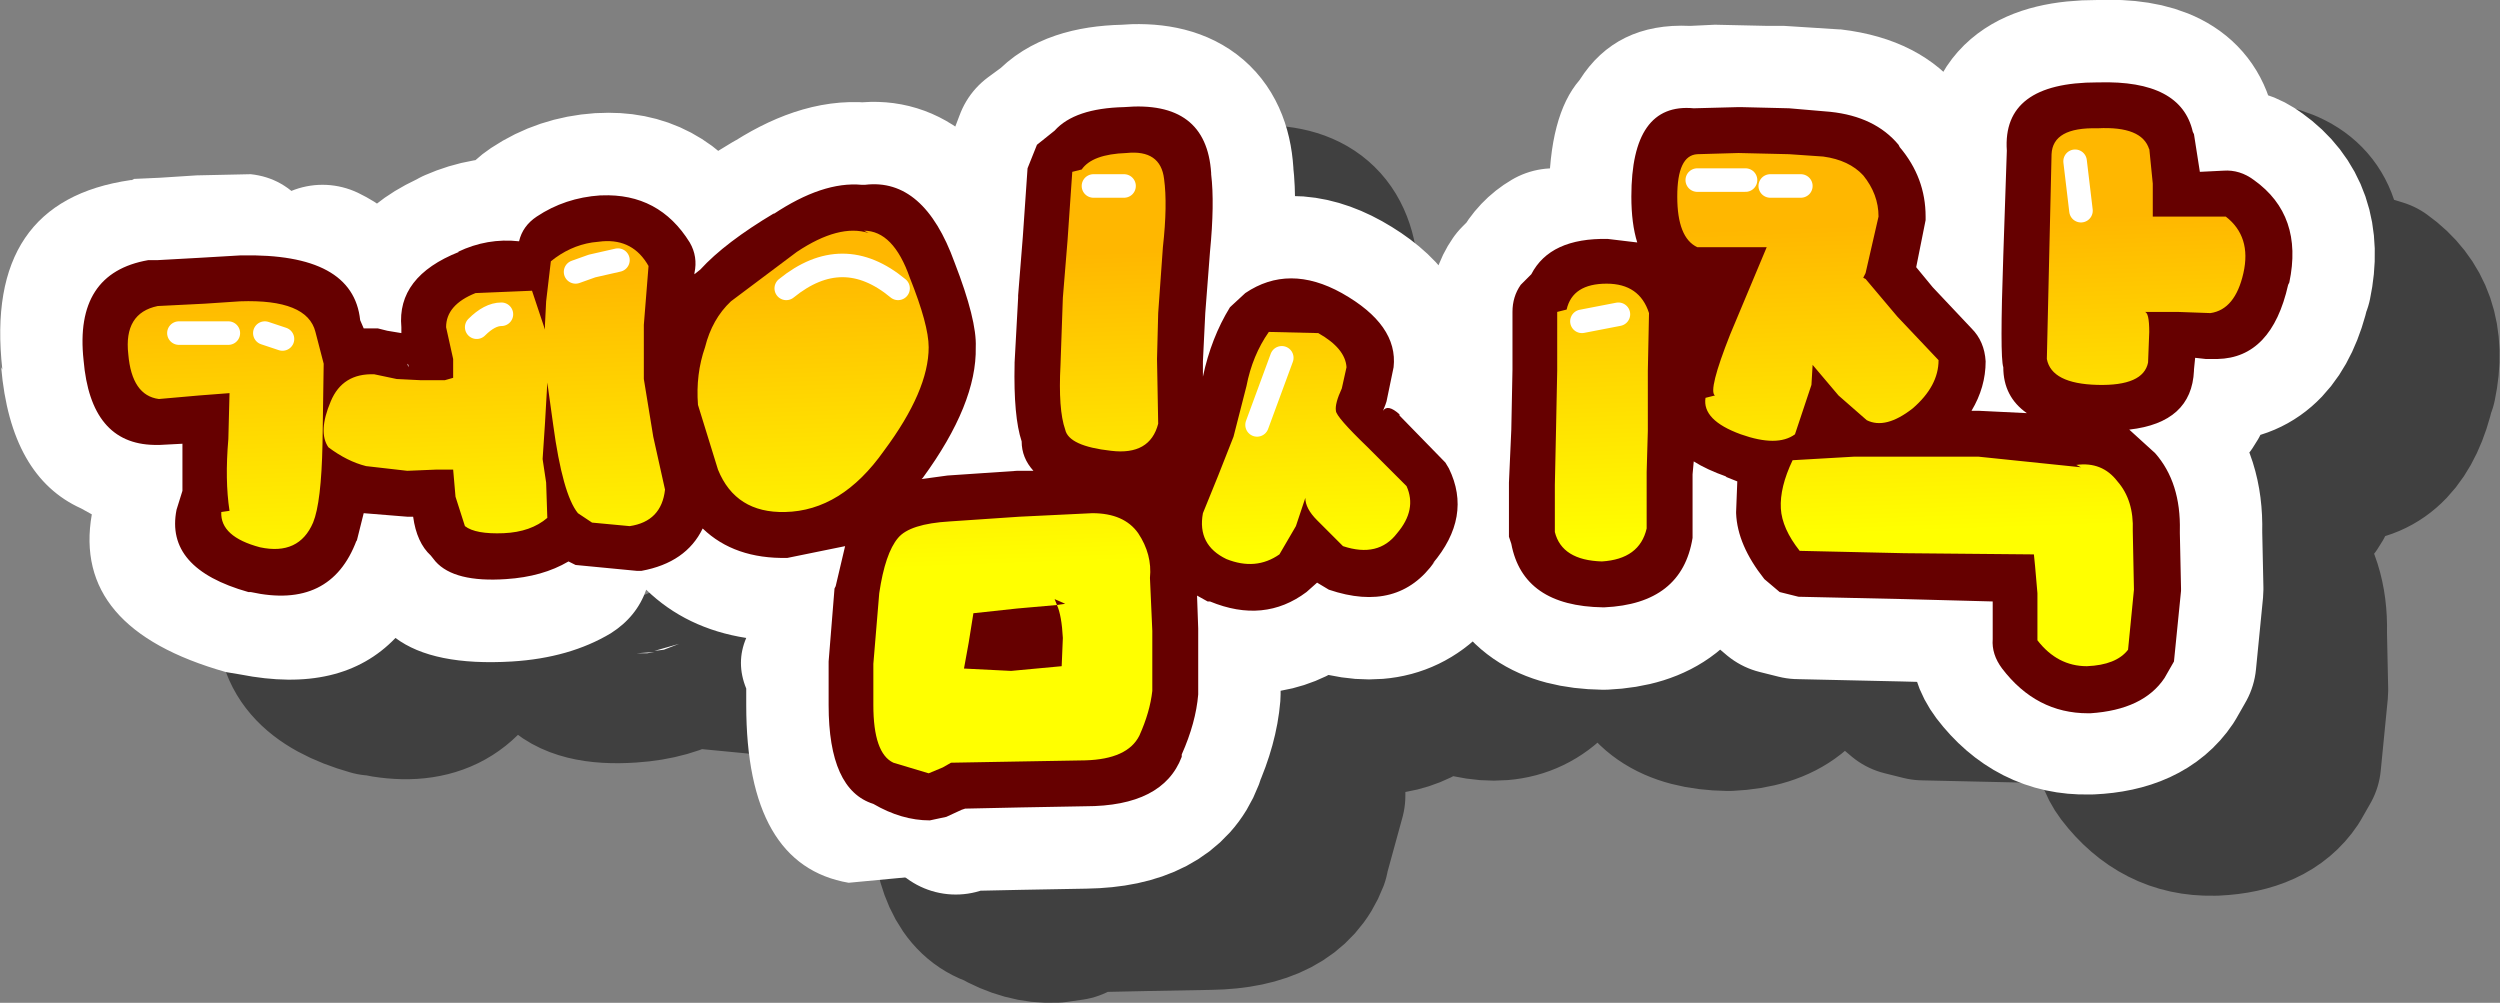 <?xml version="1.0" encoding="UTF-8" standalone="no"?>
<svg xmlns:xlink="http://www.w3.org/1999/xlink" height="42.6px" width="106.2px" xmlns="http://www.w3.org/2000/svg">
  <rect width="100%" height="100%" fill="#808080" stroke="none"/>
  <g transform="matrix(1.0, 0.0, 0.0, 1.0, 53.1, 21.3)">
    <path d="M3.65 -9.65 Q3.45 -12.75 -0.05 -12.45 -2.15 -12.4 -3.0 -11.45 L-3.75 -10.9 -4.15 -9.85 -4.35 -7.0 -4.55 -4.5 -4.55 -4.35 -4.7 -1.6 -4.7 -1.55 Q-4.75 0.7 -4.4 1.75 -4.4 2.45 -3.9 2.95 L-4.6 3.0 -7.55 3.2 -8.65 3.3 -8.6 3.3 Q-6.3 0.1 -6.35 -2.25 -6.3 -3.4 -7.25 -5.85 -8.55 -9.45 -11.05 -9.15 L-11.2 -9.15 Q-12.85 -9.3 -14.95 -7.9 L-14.9 -7.95 Q-17.0 -6.7 -18.05 -5.6 L-18.3 -5.35 -18.3 -5.4 Q-18.15 -6.1 -18.5 -6.7 -19.8 -8.85 -22.25 -8.7 L-22.3 -8.7 Q-23.8 -8.6 -25.0 -7.8 L-25.75 -6.8 -28.35 -6.35 -28.3 -6.35 Q-30.95 -5.25 -30.75 -3.1 L-30.75 -2.85 -31.35 -3.0 -31.75 -3.05 -32.35 -3.05 -32.5 -3.4 Q-32.8 -6.3 -37.55 -6.15 L-37.6 -6.15 -39.3 -6.05 -41.1 -5.95 -41.5 -5.95 Q-44.65 -5.4 -44.25 -1.7 -43.95 1.85 -41.25 1.9 L-41.0 1.9 -40.05 1.85 -40.05 3.85 -40.3 4.6 Q-40.8 7.15 -37.25 8.15 L-37.15 8.15 Q-33.75 8.9 -32.65 5.95 L-32.65 6.0 -32.35 4.8 -30.5 4.95 -30.25 4.95 Q-30.1 6.0 -29.5 6.55 L-29.3 6.85 Q-28.5 7.75 -26.3 7.6 -24.75 7.5 -23.65 6.85 L-23.35 7.0 -20.75 7.25 -20.55 7.2 Q-18.65 6.9 -17.95 5.45 -16.6 6.75 -14.35 6.7 -13.1 6.7 -11.9 6.2 L-12.3 7.9 -12.35 7.95 -12.6 11.1 -12.6 11.2 -12.6 12.95 Q-12.6 16.55 -10.7 17.15 -9.5 17.85 -8.3 17.8 L-7.6 17.7 -6.95 17.4 -6.8 17.35 -4.45 17.3 -1.7 17.25 Q1.6 17.2 2.4 15.1 L2.4 15.05 3.1 12.5 3.1 12.45 3.1 9.7 3.05 8.3 3.5 8.5 3.6 8.55 Q5.9 9.5 7.7 8.15 L8.15 7.75 8.65 8.05 Q11.6 9.05 13.15 6.85 L13.05 6.95 Q14.75 4.95 13.75 2.85 L13.6 2.65 11.65 0.65 11.65 0.6 Q11.15 0.15 10.95 0.45 L11.05 0.2 11.1 0.05 11.4 -1.4 Q11.6 -3.2 9.2 -4.55 6.95 -5.8 5.1 -4.55 L4.45 -3.95 Q3.65 -2.65 3.3 -1.05 L3.3 -1.7 3.4 -3.7 3.6 -6.3 3.65 -9.6 3.65 -9.65 M16.45 -3.75 L16.45 -1.3 16.4 1.25 16.3 3.5 16.3 5.8 16.4 6.1 Q16.9 8.75 20.3 8.8 L20.35 8.8 Q23.65 8.65 24.1 5.85 L24.1 5.45 24.1 3.15 24.15 2.6 25.55 3.25 25.5 3.25 26.0 3.4 Q25.85 4.1 25.95 4.75 L25.95 4.8 Q26.0 6.15 27.15 7.6 L27.8 8.15 28.6 8.35 33.1 8.45 36.85 8.55 36.85 10.1 Q36.8 10.8 37.25 11.4 38.7 13.3 40.9 13.25 L41.0 13.25 Q43.25 13.15 44.15 11.8 L44.55 11.1 44.85 8.05 44.85 8.0 44.8 5.65 44.8 5.55 Q44.85 3.5 43.75 2.25 L42.65 1.25 Q45.3 0.9 45.4 -1.25 L45.4 -1.3 45.45 -1.8 45.9 -1.8 46.4 -1.75 Q48.7 -1.8 49.4 -4.9 L49.45 -5.0 Q50.05 -7.85 47.95 -9.35 L46.65 -9.75 45.65 -9.7 45.4 -11.35 45.35 -11.45 Q44.85 -13.65 41.35 -13.5 L41.3 -13.5 Q37.25 -13.5 37.45 -10.6 L37.3 -6.15 Q37.15 -1.85 37.3 -1.4 37.3 -0.15 38.3 0.55 L36.25 0.45 35.95 0.45 Q36.55 -0.55 36.55 -1.7 36.5 -2.5 35.95 -3.05 L34.3 -4.85 33.6 -5.65 34.0 -7.65 34.0 -7.8 Q34.0 -9.45 32.9 -10.8 L32.85 -10.85 Q31.85 -12.05 29.95 -12.3 L28.2 -12.4 26.15 -12.45 26.05 -12.45 24.15 -12.4 Q21.5 -12.7 21.5 -8.65 21.5 -7.5 21.75 -6.7 L20.5 -6.9 Q18.05 -6.9 17.25 -5.35 L16.8 -4.9 Q16.45 -4.4 16.45 -3.75" fill="none" stroke="#000000" stroke-linecap="round" stroke-linejoin="round" stroke-opacity="0.498" stroke-width="7.0"/>
    <path d="M18.7 -20.2 L19.75 -20.25 22.0 -20.2 22.7 -20.2 25.05 -20.05 25.1 -20.05 Q28.5 -19.65 30.25 -17.4 L30.35 -17.3 30.4 -17.2 Q31.7 -15.55 32.1 -13.6 L32.2 -12.1 32.2 -11.95 32.2 -11.75 32.0 -10.2 31.65 -8.9 Q31.35 -7.95 30.65 -7.35 L29.95 -6.85 27.3 -6.6 Q25.9 -7.0 25.25 -8.3 24.55 -9.6 24.95 -10.95 L25.2 -12.1 25.2 -12.15 25.2 -12.25 24.5 -13.05 24.2 -13.1 24.3 -13.1 23.35 -13.2 22.9 -13.2 20.75 -13.25 20.65 -13.25 19.7 -13.4 19.7 -13.25 19.7 -12.95 19.8 -12.05 Q20.25 -10.65 19.55 -9.35 18.9 -8.1 17.5 -7.65 16.1 -7.2 14.85 -7.9 13.55 -8.55 13.1 -9.95 L12.9 -10.65 12.7 -12.95 Q12.7 -16.4 14.0 -17.9 15.55 -20.35 18.7 -20.2 M-39.4 -9.95 Q-39.65 -8.55 -40.75 -7.7 -41.9 -6.8 -43.3 -6.95 L-44.2 -6.85 -44.4 -6.85 -46.15 -6.75 -46.05 -6.35 -46.05 -6.25 Q-46.05 -5.95 -46.2 -5.8 -45.05 -5.15 -44.65 -3.9 L-43.6 -3.5 Q-42.35 -2.75 -41.95 -1.35 -41.75 -0.6 -41.85 0.2 L-41.95 0.5 -41.6 0.5 -41.7 0.45 -41.2 0.45 Q-40.7 -0.9 -39.4 -1.5 L-36.7 -1.6 Q-36.0 -1.35 -35.45 -0.8 L-34.35 -0.95 Q-32.9 -0.85 -31.9 0.25 -32.15 -0.15 -31.85 -0.2 L-31.8 -0.2 Q-31.2 -0.25 -30.7 -0.45 -29.45 -1.2 -28.05 -0.85 L-27.15 -0.45 -27.05 -0.4 -27.0 -0.4 -26.75 -0.45 -26.4 -0.55 -26.35 -0.55 -26.35 -0.5 -26.3 -0.55 -25.75 -1.25 Q-24.75 -2.3 -23.3 -2.35 -21.9 -2.4 -20.8 -1.35 L-19.7 -1.1 -19.65 -1.1 -18.55 -1.3 Q-17.2 -1.9 -15.85 -1.3 -14.55 -0.8 -13.95 0.55 -13.4 1.9 -13.95 3.25 L-14.65 4.3 Q-14.3 5.1 -14.35 6.1 L-14.4 6.75 -14.4 6.8 -14.4 6.9 -14.4 8.65 Q-14.4 9.45 -14.95 9.55 -13.55 9.95 -12.9 11.25 -12.4 12.2 -12.5 13.2 L-12.65 13.9 Q-13.1 15.3 -14.4 15.95 L-17.05 16.2 Q-21.4 15.45 -21.4 8.65 L-21.4 7.95 Q-21.85 6.85 -21.4 5.8 -23.95 5.4 -25.65 3.75 -26.05 4.9 -27.15 5.6 -28.9 6.65 -31.35 6.8 -34.7 7.0 -36.3 5.8 -38.6 8.2 -42.9 7.35 L-43.5 7.25 Q-50.05 5.4 -49.2 0.55 L-49.65 0.3 Q-52.65 -1.05 -53.05 -5.7 L-53.0 -5.6 Q-53.8 -12.75 -47.55 -13.65 L-47.5 -13.65 -47.4 -13.7 -46.3 -13.75 -44.75 -13.85 -42.45 -13.9 Q-41.05 -13.75 -40.15 -12.6 -39.25 -11.45 -39.4 -10.0 L-39.4 -9.95 M-24.9 6.3 L-25.3 6.35 -24.25 6.05 -24.9 6.3 M-25.3 6.4 L-25.6 6.45 -26.05 6.45 -25.3 6.4 M-26.55 0.0 L-26.35 -0.45 -26.85 -0.3 -26.55 0.0" fill="#ffffff" fill-rule="evenodd" stroke="none"/>
    <path d="M-12.5 13.2 L-12.25 13.1 -12.1 13.05 -9.75 13.0 -7.0 12.95 Q-3.7 12.9 -2.9 10.8 L-2.9 10.75 Q-2.3 9.4 -2.2 8.2 L-2.2 8.15 -2.2 5.4 -2.25 4.0 -1.8 4.2 -1.7 4.25 Q0.6 5.2 2.4 3.85 L2.85 3.45 3.35 3.75 Q6.3 4.75 7.85 2.55 L7.75 2.65 Q9.45 0.65 8.45 -1.45 L8.3 -1.65 6.35 -3.65 6.35 -3.7 Q5.85 -4.15 5.65 -3.85 L5.75 -4.1 5.8 -4.25 6.1 -5.7 Q6.3 -7.5 3.9 -8.85 1.65 -10.1 -0.2 -8.85 L-0.85 -8.25 Q-1.65 -6.95 -2.0 -5.35 L-2.0 -6.0 -1.9 -8.0 -1.7 -10.6 Q-1.5 -12.65 -1.65 -13.9 L-1.65 -13.95 Q-1.85 -17.05 -5.35 -16.75 -7.45 -16.7 -8.3 -15.75 L-9.05 -15.2 -9.45 -14.15 -9.65 -11.3 -9.85 -8.8 -9.85 -8.65 -10.0 -5.9 -10.0 -5.85 Q-10.05 -3.6 -9.7 -2.55 -9.7 -1.85 -9.2 -1.35 L-9.9 -1.3 -12.85 -1.1 -13.95 -1.0 -13.9 -1.0 Q-11.6 -4.2 -11.65 -6.55 -11.6 -7.7 -12.55 -10.15 -13.85 -13.75 -16.35 -13.45 L-16.5 -13.45 Q-18.15 -13.6 -20.25 -12.2 L-20.2 -12.25 Q-22.3 -11.0 -23.35 -9.9 L-23.6 -9.65 -23.6 -9.7 Q-23.45 -10.4 -23.8 -11.0 -25.1 -13.15 -27.55 -13.0 L-27.6 -13.0 Q-29.1 -12.9 -30.3 -12.1 -30.9 -11.7 -31.05 -11.1 -32.4 -11.2 -33.65 -10.65 L-33.6 -10.65 Q-36.25 -9.55 -36.05 -7.4 L-36.05 -7.15 -36.65 -7.3 -37.05 -7.35 -37.65 -7.35 -37.8 -7.7 Q-37.95 -9.25 -39.4 -9.95 M12.9 -10.65 Q12.3 -10.3 11.95 -9.65 L11.5 -9.2 Q11.15 -8.7 11.15 -8.05 L11.15 -5.6 11.1 -3.05 11.0 -0.8 11.0 1.5 11.1 1.8 Q11.6 4.45 15.0 4.5 L15.05 4.5 Q18.35 4.35 18.8 1.55 L18.8 1.15 18.8 -1.15 18.85 -1.7 Q19.4 -1.35 20.25 -1.05 L20.2 -1.05 20.7 -0.9 20.65 0.45 20.65 0.5 Q20.7 1.85 21.85 3.3 L22.5 3.85 23.3 4.05 27.8 4.15 31.55 4.25 31.55 5.8 Q31.5 6.5 31.95 7.1 33.4 9.0 35.6 8.95 L35.7 8.95 Q37.95 8.85 38.85 7.5 L39.25 6.8 39.55 3.75 39.55 3.7 39.5 1.35 39.5 1.25 Q39.55 -0.8 38.45 -2.05 L37.35 -3.05 Q40.0 -3.4 40.1 -5.55 L40.1 -5.6 40.15 -6.1 40.6 -6.1 41.1 -6.05 Q43.4 -6.1 44.1 -9.2 L44.15 -9.3 Q44.75 -12.15 42.65 -13.65 42.05 -14.1 41.35 -14.05 L40.35 -14.0 40.1 -15.65 40.05 -15.75 Q39.55 -17.95 36.05 -17.8 L36.0 -17.8 Q31.95 -17.8 32.15 -14.9 L32.1 -13.6 M32.0 -10.2 Q31.85 -6.15 32.0 -5.7 32.0 -4.45 33.0 -3.75 L30.95 -3.85 30.65 -3.85 Q31.25 -4.85 31.25 -6.0 31.2 -6.8 30.65 -7.35" fill="none" stroke="#ffffff" stroke-linecap="round" stroke-linejoin="round" stroke-width="7.0"/>
    <path d="M-13.8 5.2 L-13.85 4.85 -13.95 6.4 -13.8 5.5 -13.9 5.75 -13.8 5.2 M-7.85 9.0 L-8.15 9.05 -7.8 9.05 -7.8 9.0 -7.85 9.0 M-0.05 0.9 L-0.05 0.8 -0.1 0.75 -0.3 1.15 -0.05 0.9 M-35.8 -5.85 L-35.75 -5.7 -35.75 -5.8 -35.8 -5.85 M-45.65 -6.35 L-45.25 -6.4 -45.65 -6.35 M4.7 0.05 L4.7 0.2 4.8 0.15 4.7 0.05 M14.9 0.6 L14.9 1.1 14.9 0.6 14.9 -0.6 14.9 0.6 M35.45 5.65 L35.45 5.75 35.5 5.65 35.45 5.65 M8.3 -1.65 L8.45 -1.4 Q9.45 0.65 7.75 2.65 L7.85 2.55 Q6.3 4.75 3.35 3.75 L2.85 3.45 2.4 3.85 Q0.6 5.2 -1.7 4.25 L-1.8 4.25 -2.25 4.0 -2.2 5.4 -2.2 8.15 -2.2 8.2 Q-2.3 9.4 -2.9 10.75 L-2.9 10.85 Q-3.7 12.95 -7.0 12.95 L-9.75 13.0 -12.1 13.05 -12.25 13.1 -12.9 13.4 -13.6 13.55 Q-14.8 13.55 -16.0 12.85 -17.9 12.25 -17.9 8.65 L-17.9 6.9 -17.9 6.8 -17.65 3.7 -17.6 3.6 -17.2 1.9 -19.65 2.4 Q-21.9 2.45 -23.25 1.15 -23.95 2.6 -25.85 2.95 L-26.05 2.95 -28.65 2.7 -28.95 2.55 Q-30.05 3.2 -31.6 3.3 -33.8 3.45 -34.6 2.55 L-34.8 2.3 Q-35.4 1.75 -35.55 0.65 L-35.8 0.65 -37.65 0.5 -37.95 1.7 -37.95 1.65 Q-39.05 4.6 -42.45 3.85 L-42.55 3.85 Q-46.1 2.85 -45.6 0.35 L-45.35 -0.45 -45.35 -2.45 -46.3 -2.4 -46.55 -2.4 Q-49.25 -2.45 -49.55 -6.0 -49.95 -9.7 -46.8 -10.25 L-46.4 -10.25 -44.6 -10.35 -42.9 -10.45 -42.85 -10.45 Q-38.1 -10.55 -37.8 -7.7 L-37.65 -7.35 -37.05 -7.35 -36.65 -7.25 -36.05 -7.15 -36.05 -7.4 Q-36.25 -9.55 -33.6 -10.6 L-33.65 -10.6 Q-32.4 -11.2 -31.05 -11.05 -30.9 -11.7 -30.3 -12.1 -29.1 -12.9 -27.6 -13.0 L-27.55 -13.0 Q-25.1 -13.1 -23.8 -11.0 -23.45 -10.4 -23.6 -9.7 L-23.6 -9.65 -23.35 -9.85 Q-22.3 -11.0 -20.2 -12.25 L-20.25 -12.2 Q-18.15 -13.6 -16.5 -13.45 L-16.35 -13.45 Q-13.85 -13.75 -12.55 -10.15 -11.6 -7.7 -11.65 -6.55 -11.6 -4.15 -13.9 -1.0 L-13.95 -0.95 -12.85 -1.1 -9.9 -1.3 -9.2 -1.3 Q-9.7 -1.85 -9.7 -2.55 -10.05 -3.6 -10.0 -5.85 L-10.0 -5.9 -9.85 -8.65 -9.85 -8.75 -9.65 -11.25 -9.45 -14.15 -9.05 -15.15 -8.3 -15.75 Q-7.45 -16.7 -5.35 -16.75 -1.85 -17.05 -1.65 -13.95 L-1.65 -13.9 Q-1.5 -12.65 -1.7 -10.6 L-1.9 -8.0 -2.0 -5.95 -2.0 -5.3 Q-1.65 -6.95 -0.85 -8.25 L-0.2 -8.85 Q1.65 -10.1 3.9 -8.85 6.3 -7.5 6.1 -5.7 L5.8 -4.25 5.75 -4.1 5.65 -3.85 Q5.85 -4.15 6.35 -3.7 L6.35 -3.65 8.3 -1.65 M2.1 -5.35 L2.1 -5.4 2.1 -5.35 M16.2 -12.95 Q16.2 -16.95 18.85 -16.7 L20.75 -16.75 20.85 -16.75 22.9 -16.7 24.65 -16.55 Q26.55 -16.35 27.55 -15.15 L27.6 -15.05 Q28.7 -13.75 28.7 -12.1 L28.7 -11.95 28.3 -9.95 29.0 -9.1 30.65 -7.35 Q31.2 -6.8 31.25 -5.95 31.25 -4.85 30.65 -3.85 L30.95 -3.85 33.0 -3.75 Q32.0 -4.45 32.0 -5.7 31.85 -6.15 32.0 -10.45 L32.15 -14.9 Q31.95 -17.8 36.0 -17.8 L36.05 -17.8 Q39.55 -17.9 40.05 -15.7 L40.1 -15.6 40.35 -14.0 41.35 -14.05 Q42.05 -14.1 42.65 -13.65 44.75 -12.15 44.15 -9.3 L44.1 -9.2 Q43.4 -6.1 41.1 -6.05 L40.6 -6.05 40.15 -6.1 40.1 -5.6 40.1 -5.55 Q40.0 -3.35 37.35 -3.05 L38.45 -2.05 Q39.55 -0.8 39.5 1.25 L39.5 1.35 39.55 3.7 39.55 3.8 39.25 6.8 38.85 7.5 Q37.95 8.85 35.7 9.0 L35.6 9.0 Q33.4 9.0 31.95 7.1 31.5 6.5 31.55 5.85 L31.55 4.25 27.8 4.15 23.3 4.05 22.5 3.85 21.85 3.3 Q20.7 1.85 20.65 0.5 L20.65 0.45 20.7 -0.85 20.2 -1.05 20.25 -1.05 Q19.4 -1.35 18.85 -1.7 L18.8 -1.15 18.8 1.2 18.8 1.55 Q18.35 4.35 15.05 4.5 L15.0 4.5 Q11.6 4.45 11.1 1.8 L11.0 1.5 11.0 -0.8 11.1 -3.05 11.15 -5.6 11.15 -8.05 Q11.15 -8.7 11.5 -9.2 L11.95 -9.65 Q12.75 -11.2 15.2 -11.15 L16.45 -11.0 Q16.2 -11.8 16.2 -12.95" fill="#660000" fill-rule="evenodd" stroke="none"/>
    <path d="M-34.15 -7.4 Q-34.15 -8.35 -32.9 -8.85 L-30.5 -8.95 -29.95 -7.3 -29.95 -7.5 -29.9 -8.5 -29.7 -10.2 Q-28.9 -10.85 -27.95 -11.0 L-27.5 -11.05 Q-26.2 -11.15 -25.55 -10.0 L-25.75 -7.5 -25.75 -5.2 -25.35 -2.75 -24.85 -0.5 Q-25.0 0.85 -26.35 1.05 L-27.95 0.9 -28.55 0.5 Q-29.2 -0.3 -29.6 -3.25 L-29.85 -5.05 -29.95 -3.3 -30.05 -1.8 -29.9 -0.8 -29.85 0.7 Q-30.55 1.3 -31.7 1.35 -32.9 1.4 -33.35 1.05 L-33.75 -0.2 -33.85 -1.35 -34.6 -1.35 -35.8 -1.3 -37.55 -1.5 Q-38.35 -1.7 -39.15 -2.3 -39.6 -2.95 -39.05 -4.25 -38.55 -5.45 -37.2 -5.4 L-36.25 -5.2 -35.25 -5.15 -34.2 -5.15 -33.85 -5.25 -33.85 -6.05 -34.15 -7.4 M-46.4 -8.3 L-44.4 -8.4 -42.9 -8.5 Q-40.05 -8.6 -39.7 -7.2 L-39.35 -5.85 -39.4 -2.45 Q-39.45 0.05 -39.8 0.9 -40.4 2.3 -42.05 1.95 -43.75 1.5 -43.7 0.45 L-43.35 0.4 Q-43.55 -0.9 -43.4 -2.65 L-43.35 -4.6 -44.65 -4.5 -46.35 -4.35 Q-47.5 -4.5 -47.65 -6.25 -47.85 -8.0 -46.4 -8.3 M25.65 -1.9 L27.7 -1.9 30.95 -1.9 35.3 -1.45 35.1 -1.55 Q36.2 -1.7 36.85 -0.85 37.55 -0.05 37.5 1.25 L37.55 3.75 37.3 6.3 Q36.8 6.95 35.55 7.0 34.3 7.0 33.45 5.9 L33.45 3.9 33.35 2.75 33.3 2.25 33.2 2.25 27.8 2.2 23.35 2.1 Q22.6 1.15 22.55 0.3 22.5 -0.6 23.05 -1.75 L25.65 -1.9 M34.05 -14.75 Q34.1 -15.9 36.0 -15.85 37.9 -15.95 38.2 -14.95 L38.2 -15.0 38.35 -13.5 38.35 -12.1 39.6 -12.1 41.45 -12.1 Q42.55 -11.25 42.2 -9.7 41.85 -8.15 40.8 -8.0 L39.4 -8.05 38.0 -8.05 Q38.2 -8.05 38.2 -7.2 L38.15 -5.9 Q37.95 -4.9 36.0 -4.95 34.05 -5.0 33.85 -6.05 L33.95 -10.4 34.05 -14.75 M13.45 -8.15 Q13.7 -9.25 15.15 -9.25 16.55 -9.25 16.95 -8.0 L16.9 -5.55 16.9 -3.0 16.85 -1.25 16.85 1.15 Q16.55 2.45 14.95 2.55 13.25 2.5 12.95 1.3 L12.95 -0.7 13.0 -3.05 13.05 -5.55 13.05 -8.05 13.45 -8.15 M5.0 -2.3 L6.65 -0.65 Q7.1 0.35 6.25 1.35 5.45 2.4 3.95 1.9 L2.85 0.8 Q2.35 0.3 2.35 -0.15 L1.95 1.05 1.25 2.25 Q0.25 2.95 -1.0 2.45 -2.25 1.85 -2.0 0.5 L-1.35 -1.1 -0.7 -2.75 -0.15 -4.9 Q0.1 -6.2 0.8 -7.2 L2.9 -7.15 Q4.05 -6.5 4.1 -5.7 L3.9 -4.8 Q3.6 -4.15 3.65 -3.85 3.65 -3.6 5.0 -2.3 M18.15 -12.95 Q18.15 -14.7 19.0 -14.75 L20.75 -14.8 22.9 -14.75 24.35 -14.65 Q25.45 -14.5 26.05 -13.85 26.7 -13.05 26.7 -12.1 L26.15 -9.7 26.05 -9.5 26.15 -9.45 27.5 -7.85 29.25 -6.0 Q29.25 -4.9 28.15 -3.95 27.0 -3.05 26.2 -3.45 L25.0 -4.5 23.9 -5.8 23.85 -4.95 23.15 -2.85 Q22.4 -2.3 20.85 -2.85 19.2 -3.45 19.35 -4.4 L19.75 -4.5 Q19.45 -4.7 20.4 -7.1 L21.95 -10.8 20.3 -10.8 19.0 -10.8 Q18.15 -11.2 18.15 -12.95 M-23.15 -6.55 Q-22.85 -7.75 -22.05 -8.5 L-19.25 -10.6 Q-17.45 -11.8 -16.2 -11.4 L-16.4 -11.5 Q-15.15 -11.5 -14.45 -9.5 -13.65 -7.5 -13.65 -6.55 -13.65 -4.7 -15.55 -2.15 -17.35 0.4 -19.75 0.45 -21.85 0.5 -22.6 -1.35 L-23.45 -4.1 Q-23.55 -5.4 -23.15 -6.55 M-8.2 4.4 L-9.9 4.55 -11.75 4.75 -11.95 6.0 -12.15 7.1 -10.15 7.2 -8.0 7.0 -7.95 5.8 Q-8.0 4.85 -8.2 4.4 L-7.85 4.35 -8.3 4.15 -8.2 4.4 M-4.25 3.25 L-4.15 5.5 -4.15 8.05 Q-4.25 8.95 -4.7 9.95 -5.2 10.95 -7.0 11.0 L-9.9 11.05 -12.7 11.1 -13.05 11.3 -13.65 11.55 -15.15 11.1 Q-16.0 10.7 -16.0 8.65 L-16.0 6.9 -15.75 3.9 Q-15.5 2.2 -14.95 1.55 -14.45 0.95 -12.75 0.85 L-9.8 0.65 -6.7 0.5 Q-5.35 0.5 -4.75 1.35 -4.15 2.25 -4.25 3.25 M-5.25 -14.8 Q-3.8 -14.95 -3.65 -13.7 -3.5 -12.6 -3.7 -10.8 L-3.9 -8.0 -3.95 -6.05 -3.9 -3.3 Q-4.25 -1.95 -5.9 -2.15 -7.7 -2.35 -7.85 -3.05 -8.15 -3.9 -8.05 -5.8 L-7.95 -8.65 -7.75 -11.1 -7.55 -14.0 -7.15 -14.1 Q-6.7 -14.75 -5.25 -14.8" fill="url(#gradient0)" fill-rule="evenodd" stroke="none"/>
    <path d="M19.0 -13.65 L21.05 -13.65 M35.05 -14.45 L35.3 -12.35 M22.1 -13.4 L23.4 -13.4 M14.1 -7.65 L15.65 -7.95 M1.35 -6.1 L0.3 -3.25 M-41.85 -7.15 L-41.1 -6.9 M-45.5 -7.15 L-43.4 -7.15 M-19.7 -9.05 Q-17.3 -11.0 -14.95 -9.05 M-6.65 -13.4 L-5.35 -13.4 M-26.85 -10.25 L-27.95 -10.0 -28.65 -9.75 M-32.85 -7.4 Q-32.3 -7.95 -31.8 -7.95" fill="none" stroke="#ffffff" stroke-linecap="round" stroke-linejoin="round" stroke-width="1.0"/>
  </g>
  <defs>
    <linearGradient gradientTransform="matrix(3.0E-4, 0.008, -0.055, 0.002, -2.5, -4.15)" gradientUnits="userSpaceOnUse" id="gradient0" spreadMethod="pad" x1="-819.2" x2="819.2">
      <stop offset="0.0" stop-color="#ffb700"/>
      <stop offset="1.0" stop-color="#ffff00"/>
    </linearGradient>
  </defs>
</svg>
